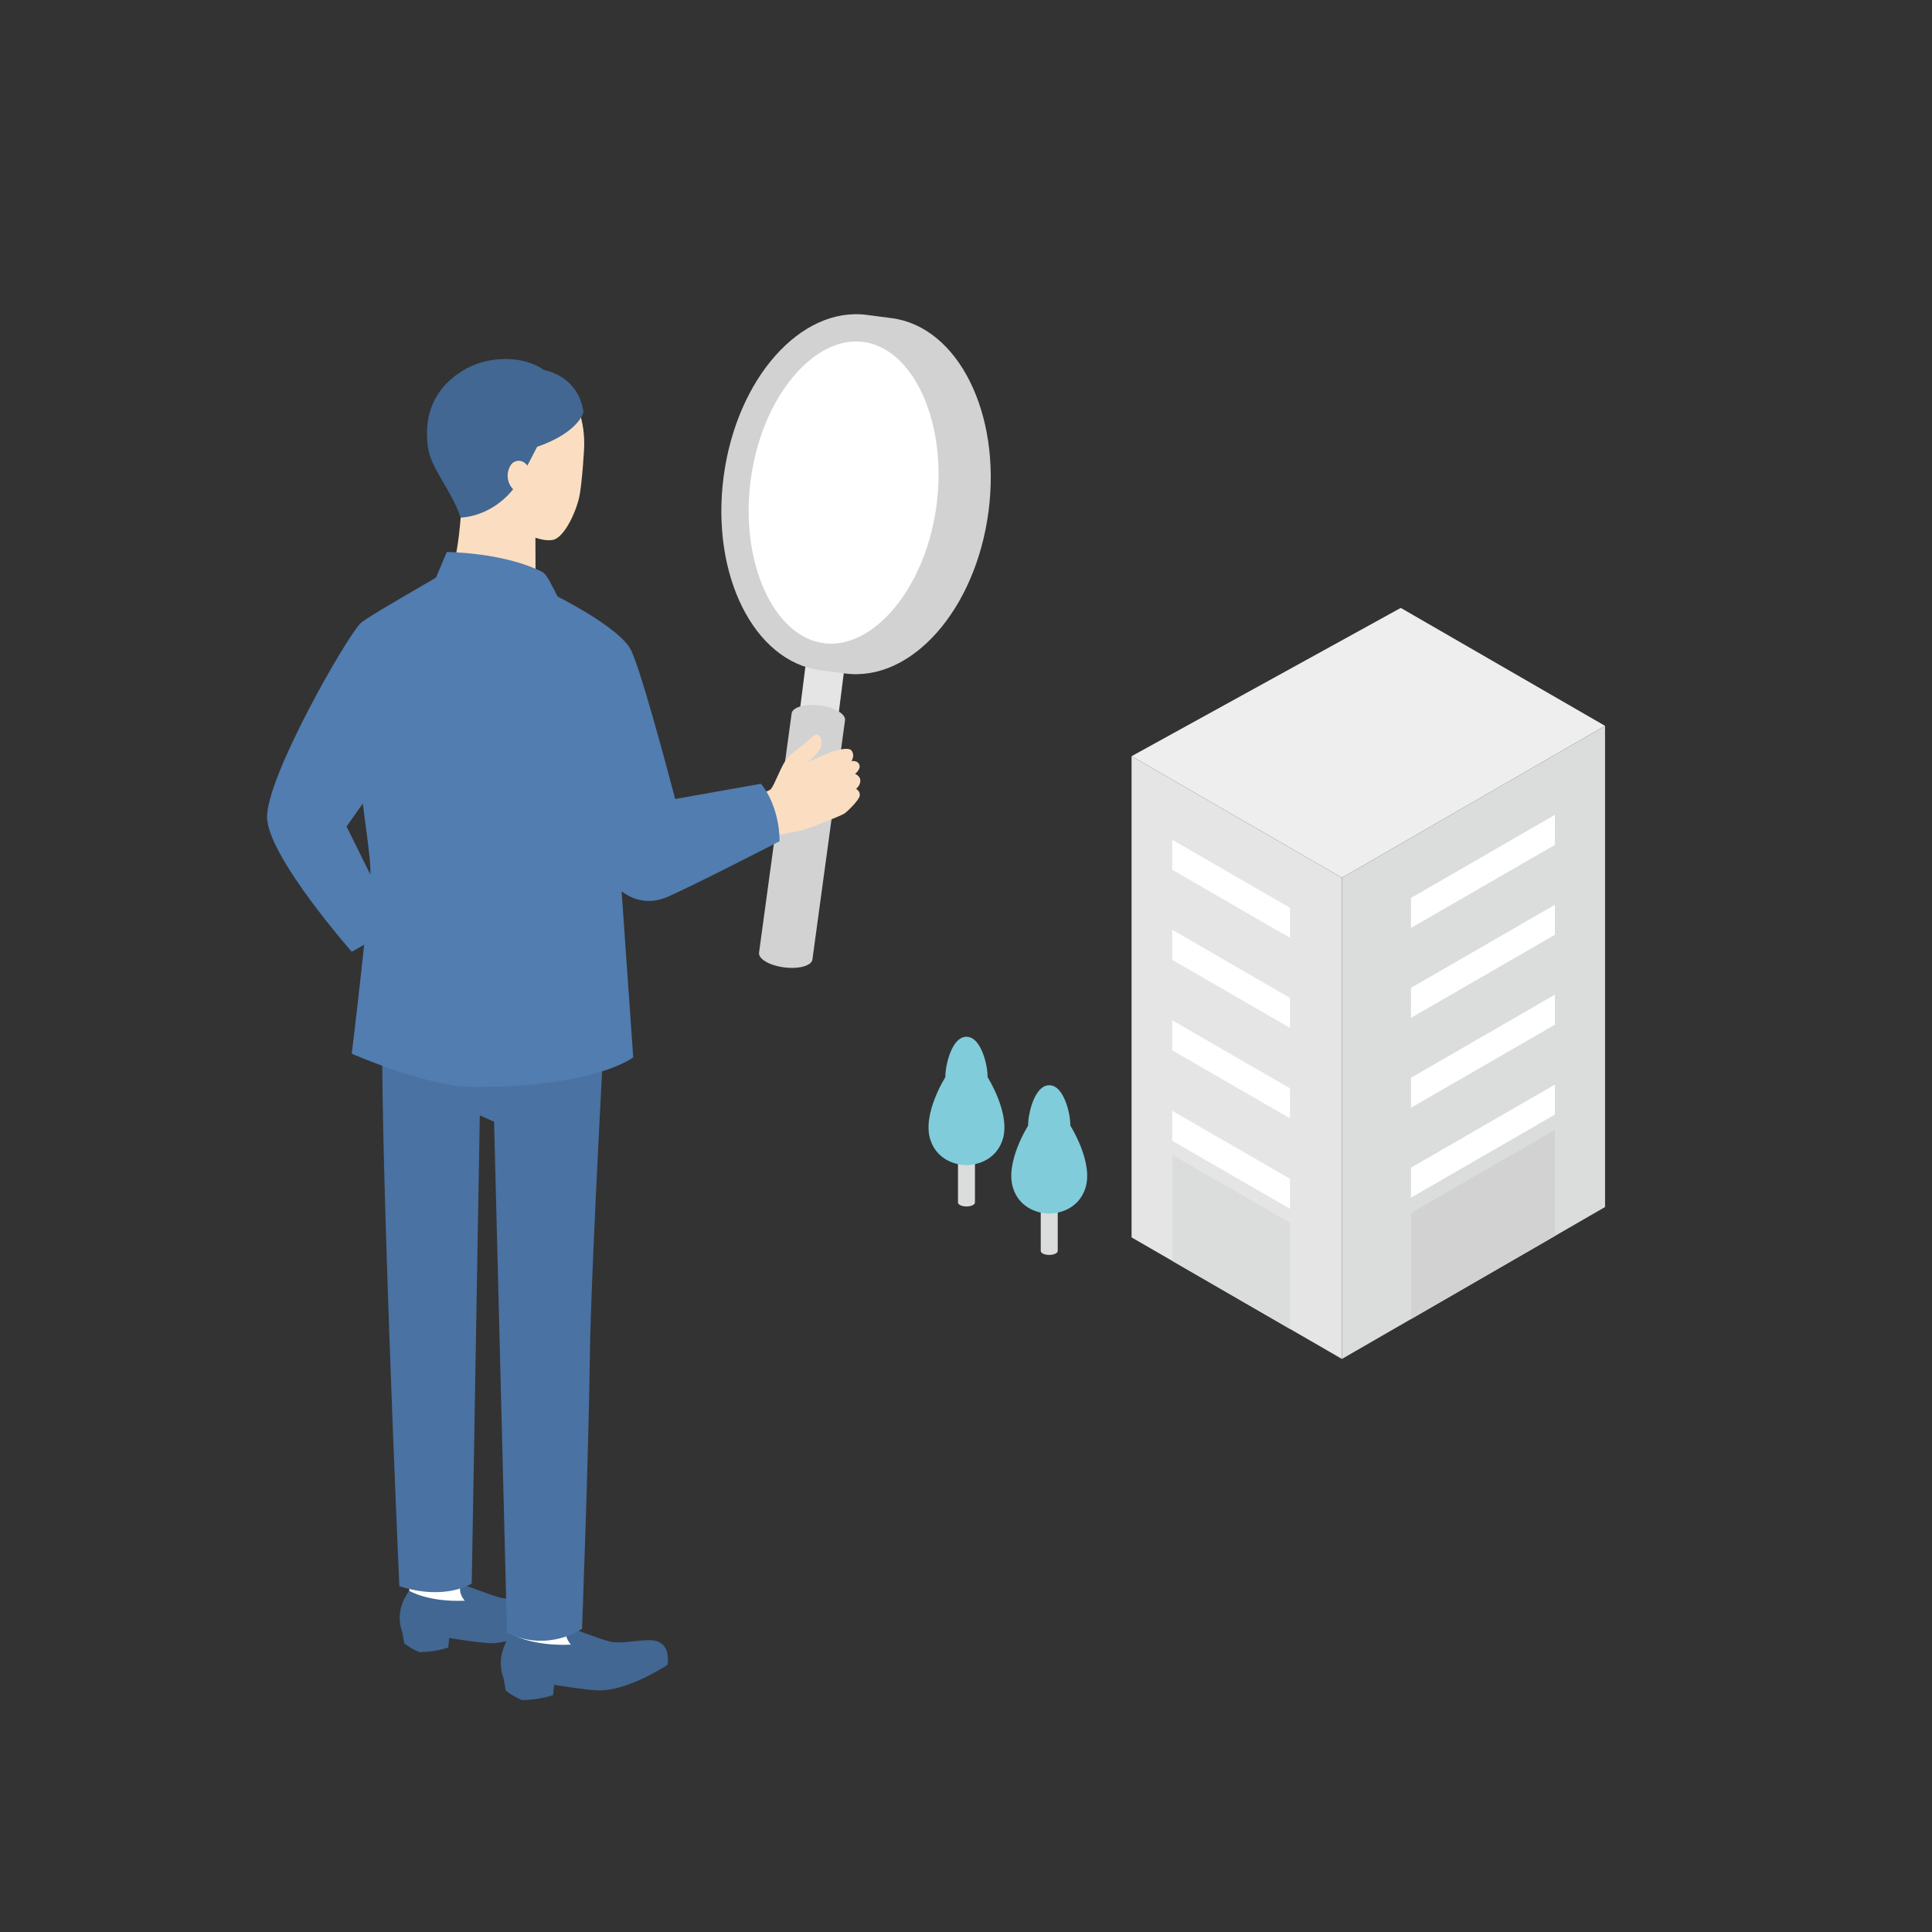 <?xml version="1.0" encoding="UTF-8"?>
<svg xmlns="http://www.w3.org/2000/svg" version="1.1" viewBox="0 0 1000 1000">
  <rect x="0" y="0" width="1000" height="1000" fill="#333333" stroke="none"/>
  <defs>
    <style>
      .cls-1 {
        fill: #c8c9ca;
      }

      .cls-1, .cls-2, .cls-3, .cls-4, .cls-5, .cls-6, .cls-7, .cls-8, .cls-9, .cls-10, .cls-11, .cls-12, .cls-13 {
        stroke-width: 0px;
      }

      .cls-2 {
        fill: #d2d2d3;
      }

      .cls-3 {
        fill: #7caed6;
      }

      .cls-4 {
        fill: #517db0;
      }

      .cls-5 {
        fill: #81cddb;
      }

      .cls-6 {
        fill: #eeeeef;
      }

      .cls-7 {
        fill: #fbdec1;
      }

      .cls-8 {
        fill: #80ccda;
      }

      .cls-9 {
        fill: #dbdcdc;
      }

      .cls-10 {
        fill: #e5e5e6;
      }

      .cls-11 {
        fill: #fff;
      }

      .cls-14 {
        display: none;
      }

      .cls-12 {
        fill: #4a72a2;
      }

      .cls-13 {
        fill: #416792;
      }
    </style>
  </defs>
  <g id="woman" class="cls-14">
    <g>
      <g>
        <g>
          <polygon class="cls-9" points="773.754 407.029 716.591 438.868 717.599 763.942 773.754 796.363 829.938 763.903 829.938 438.868 773.754 407.029"/>
          <polygon class="cls-6" points="773.754 407.029 716.591 438.868 773.265 472.21 829.938 438.868 773.754 407.029"/>
          <polygon class="cls-1" points="773.265 472.21 773.754 796.363 829.938 763.903 829.938 438.868 773.265 472.21"/>
        </g>
        <g>
          <polygon class="cls-9" points="645.392 428.081 588.228 459.919 589.237 688.098 645.392 720.52 701.576 688.059 701.576 459.919 645.392 428.081"/>
          <polygon class="cls-6" points="645.392 428.081 588.228 459.919 644.902 493.262 701.576 459.919 645.392 428.081"/>
          <polygon class="cls-1" points="701.576 459.919 644.902 493.262 645.392 720.52 701.576 688.059 701.576 459.919"/>
        </g>
        <g>
          <polygon class="cls-9" points="519.795 482.93 462.632 514.769 463.64 622.917 519.795 655.338 575.979 622.878 575.979 514.769 519.795 482.93"/>
          <polygon class="cls-6" points="519.795 482.93 462.632 514.769 519.306 548.111 575.979 514.769 519.795 482.93"/>
          <polygon class="cls-1" points="575.979 514.769 519.306 548.111 519.795 655.338 575.979 622.878 575.979 514.769"/>
        </g>
      </g>
      <path class="cls-5" d="M794.436,264.087l-103.401-21.155,12.587,28.599-180.853,113.205c-1.71,1.07-.464,3.698,1.447,3.051l200.684-67.91,12.324,28.002,57.212-83.792Z"/>
    </g>
    <g>
      <path class="cls-7" d="M215.976,742.86s-1.025,40.248-1.517,44.864c-.571,5.36-8.168,18.851-4.344,25.348,4.536,7.708,13.439,1.086,23.856,4.936,8.934,3.302,16.456-.128,21.287-2.749,4.977-2.701,8.775-5.729,7.427-8.98-.798-1.923-2.567-3.568-8.772-3.192-4.459.27-9.692-.441-11.441-1.462-3.092-1.805-8.532-6.712-9.815-9.565,0,0,5.046-33.615,6.618-45.512l-23.298-3.688Z"/>
      <path class="cls-13" d="M258.421,802.196c-5.336-.909-11.95.543-11.95.543,1.944.847,5.516,2.76,1.758,4.681s-12.973.08-20.433-3.77c-7.461-3.851-16.864-6.816-16.864-6.816-5.203,9.642-2.284,16.496-2.284,16.496l-.017,4.684c-.003.772.355,1.505.977,1.962.999.735,2.76,1.862,5.273,2.867,1.16.464,2.439.56,3.649.252l6.033-1.533c.833-.212,1.439-.93,1.507-1.787l.156-1.965c5.193-.189,8.293,1.687,15.939,2.233,8.756.625,18.853-6.895,20.993-10.282,2.141-3.388.598-6.657-4.739-7.566Z"/>
      <path class="cls-7" d="M289.112,770.657s5.957,43.7,5.508,48.739c-.522,5.851-8.548,20.695-4.26,27.704,5.088,8.315,14.665.933,26.089,4.934,9.797,3.431,17.93-.447,23.145-3.394,5.374-3.037,9.456-6.407,7.925-9.924-.905-2.08-2.864-3.841-9.619-3.315-4.854.378-10.57-.3-12.495-1.38-3.403-1.909-9.424-7.155-10.875-10.239,0,0-1.262-40.807.03-56.247l-25.449,3.124Z"/>
      <path class="cls-13" d="M342.796,834.346c-5.832-.89-12.698.856-12.698.856,2.134.887,5.749,2.864,1.69,5.027s-14.136.33-22.338-3.727c-8.202-4.057-18.504-7.112-18.504-7.112-5.489,10.604-2.18,18.019-2.18,18.019l.069,5.104c.011.842.415,1.633,1.101,2.12,1.102.782,3.042,1.977,5.8,3.026,1.273.484,2.668.565,3.982.207l6.546-1.783c.904-.246,1.55-1.04,1.609-1.975l.133-2.144c5.655-.303,9.069,1.684,17.411,2.136,9.554.518,20.416-7.866,22.685-11.597,2.27-3.732.527-7.266-5.306-8.156Z"/>
      <path class="cls-12" d="M313.532,549.081c1.182,38.241,2.382,109.094,3.031,135.575,1.018,41.575,1.858,121.074,1.858,121.074,0,0-13.649,9.95-31.317,1.82l-7.893-124.096-12.871-100.6-8.828-3.005-17.497,195.043s-10.941,7.338-30.218,1.118c0,0,6.049-156.895,8.995-227.901l13.515-16.671,69.06-1.074,12.165,18.715Z"/>
      <path class="cls-3" d="M213.591,510.246c-10.676-7.126-48.38-32.551-49.763-45.479-1.774-16.592,41.445-96.197,41.445-96.197l18.985,42.577-12.986,24.968-15.16,25.968,19.913,18.648-2.435,29.515Z"/>
      <path class="cls-7" d="M250.654,314.666s.852,22.705-2.789,34.601l24.138,8.843,12.226-10.567s-1.478-19.65-2.59-33.953l-30.986,1.077Z"/>
      <path class="cls-7" d="M271.684,320.131c3.466,3.756,14.254,8.991,19.174,7.457,5.124-1.598,9.447-11.754,10.472-19.219.756-5.509.893-22.421.604-25.63-.289-3.209-1.72-33.54-31.954-33.457-31.085.085-38.639,19.074-37.601,32.267.793,10.077,9.464,24.524,32.646,30.128,0,0,3.297,4.812,6.659,8.455Z"/>
      <path class="cls-13" d="M273.628,298.59c10.277-14.725,17.345-23.269,21.521-27.891,3.451-3.82,3.64-9.585.438-13.616-1.519-1.911-3.565-3.824-6.31-5.383-5.67-3.222-9.409-4.916-16.274-4.081,0,0-19.802-2.521-31.207,5.585-9.607,6.828-15.501,14.943-13.35,34.144,2.199,19.634-.458,26.29,2.185,32.418,5.732,13.291,37.707,9.362,46.121,7.084,0,0-5.983-6.408-5.359-18.193.351-6.634,2.237-10.065,2.237-10.065Z"/>
      <path class="cls-7" d="M273.812,306.616c-7.93-3.073-7.028-11.684-4.493-13.769,3.578-2.943,6.931.807,6.931.807l2.427,1.886-3.148,11.827-1.717-.751Z"/>
      <path class="cls-7" d="M424.977,274.342c-.805-2.992-7.271-9.371-11.298-11.034-4.027-1.664-11.361-3.996-13.772-2.411-1.164.766-2.327,2.648-3.357,4.781.054-.893-.16-1.722-.822-2.203-1.266-.921-5.063,2.186-6.674,3.452s-2.368,7.914-3.059,11.021c-.69,3.107,9.524,14.143,9.524,14.143-.46,2.647-6.345,15.182-6.345,15.182l17.222,9.517,9.97-20.394s9.416-19.064,8.611-22.056Z"/>
      <path class="cls-3" d="M206.965,405.173c2.456,25.939,10.108,59.707,10.275,66.051.289,10.994-11.171,79.149-11.171,79.149,0,0,28.35,6.306,51.805,7.58,52.019,2.825,63.954-4.118,67.922-11.42,3.968-7.302-4.433-104.503-4.663-132.034,15.346-7.14,50.747-18.786,58.039-25.672,9.332-8.813,35.341-79.218,35.341-79.218l-25.379-14.529s-31.247,62.282-35.168,64.902c-2.52,1.684-18.433,4.208-29.487,5.797-11.206-5.368-27.615-12.494-32.035-13.644-1.993-3.77-4.114-6.424-6.122-7.446-16.155-8.224-41.545-7.136-41.545-7.136l-2.694,6.35c-8.061,4.481-29.937,17.007-36.81,24.667l1.692,36.604Z"/>
    </g>
  </g>
  <g id="_レイヤー_2" data-name="レイヤー 2">
    <g>
      <g>
        <path class="cls-9" d="M495.853,594.313v28.085c0,1.141,1.966,2.065,4.392,2.065s4.392-.924,4.392-2.065v-28.085h-8.785Z"/>
        <path class="cls-8" d="M500.245,603.065s-14.12.398-18.639-12.97c-4.519-13.367,7.719-32.571,7.719-32.571-.188-5.083,3.012-20.898,10.92-20.898s11.108,15.815,10.92,20.898c0,0,12.238,19.204,7.719,32.571-4.519,13.367-18.639,12.97-18.639,12.97Z"/>
      </g>
      <g>
        <path class="cls-9" d="M538.691,619.402v28.085c0,1.141,1.966,2.065,4.392,2.065s4.392-.924,4.392-2.065v-28.085h-8.785Z"/>
        <path class="cls-8" d="M543.083,628.155s-14.12.398-18.639-12.969c-4.519-13.367,7.719-32.571,7.719-32.571-.188-5.083,3.012-20.898,10.92-20.898s11.108,15.815,10.92,20.898c0,0,12.238,19.204,7.719,32.571-4.519,13.367-18.639,12.969-18.639,12.969Z"/>
      </g>
      <g>
        <polygon class="cls-6" points="830.773 375.698 725.037 314.65 585.696 391.409 694.582 454.328 830.773 375.698"/>
        <polygon class="cls-9" points="694.582 454.328 694.582 703.386 830.773 624.755 830.773 375.698 830.773 375.698 694.582 454.328"/>
        <polygon class="cls-10" points="585.696 391.409 585.696 391.409 585.696 640.467 694.582 703.386 694.582 454.328 585.696 391.409"/>
        <polygon class="cls-9" points="667.689 687.846 667.689 632.943 606.749 597.729 606.749 652.632 667.689 687.846"/>
        <polygon class="cls-11" points="667.689 485.408 606.749 450.194 606.749 434.654 667.689 469.868 667.689 485.408"/>
        <polygon class="cls-11" points="667.689 532.028 606.749 496.814 606.749 481.274 667.689 516.488 667.689 532.028"/>
        <polygon class="cls-11" points="667.689 578.857 606.749 543.643 606.749 528.103 667.689 563.316 667.689 578.857"/>
        <polygon class="cls-11" points="667.689 625.685 606.749 590.472 606.749 574.931 667.689 610.145 667.689 625.685"/>
        <polygon class="cls-11" points="730.321 464.774 804.809 421.768 804.809 437.308 730.321 480.314 730.321 464.774"/>
        <polygon class="cls-11" points="730.321 511.308 804.809 468.303 804.809 483.843 730.321 526.848 730.321 511.308"/>
        <polygon class="cls-11" points="730.321 557.843 804.809 514.837 804.809 530.377 730.321 573.383 730.321 557.843"/>
        <polygon class="cls-11" points="730.321 604.377 804.809 561.372 804.809 576.912 730.321 619.917 730.321 604.377"/>
        <polygon class="cls-2" points="730.321 682.751 730.321 627.849 804.809 584.844 804.809 639.746 730.321 682.751"/>
      </g>
    </g>
    <g>
      <g>
        <path class="cls-10" d="M419.879,321.333l-6.092,48.055c-.297,2.344,3.932,4.81,9.445,5.509,5.514.699,10.225-.634,10.522-2.978l6.092-48.055-19.967-2.531Z"/>
        <path class="cls-2" d="M424.309,365.158c-7.631-.967-14.15.878-14.561,4.121l-16.872,123.824c-.411,3.243,5.442,6.657,13.072,7.624,7.631.967,14.15-.878,14.561-4.121l16.872-123.824c.411-3.243-5.442-6.657-13.072-7.624Z"/>
        <path class="cls-2" d="M461.604,164.686c-2.175-.285-10.706-1.405-12.881-1.691-34.305-4.503-67.519,33.016-74.185,83.8-6.666,50.784,15.741,95.603,50.046,100.106,2.175.285,10.706,1.405,12.881,1.691,34.305,4.503,67.519-33.016,74.185-83.8,6.666-50.784-15.741-95.603-50.046-100.106Z"/>
        <path class="cls-11" d="M430.189,333.162c-1.255,0-2.523-.083-3.769-.246-26.088-3.425-43.442-42.022-37.895-84.284,2.698-20.552,10.328-39.368,21.485-52.981,9.996-12.197,21.755-18.914,33.109-18.914,1.255,0,2.523.083,3.769.246,26.088,3.425,43.442,42.022,37.895,84.283-2.698,20.552-10.328,39.368-21.485,52.981-9.996,12.197-21.755,18.914-33.109,18.914Z"/>
      </g>
      <g>
        <path class="cls-4" d="M186.886,322.39c-6.759,5.809-49.654,80.648-48.635,101.151,1.019,20.502,43.815,69.074,43.815,69.074l23.008-12.989-25.699-51.811,25.699-36.467s-12.047-59.223-18.188-68.958Z"/>
        <path class="cls-7" d="M374.084,414.678s22.837-3.614,24.98-6.313c2.143-2.699,5.611-12.894,8.652-16.237,3.041-3.342,8.131-6.112,12.491-10.594,4.36-4.482,6.81,3.275,3.403,7.462-3.407,4.187-6.26,5.743-6.26,5.743,0,0,9.369-3.993,11.569-4.986,2.2-.993,10.272-3.502,11.869-1.225,1.921,2.738-.124,5.429-.124,5.429,0,0,3.154-.609,4.111,1.811.957,2.42-2.204,4.781-2.204,4.781,0,0,2.771,1.024,2.747,3.564-.024,2.541-2.223,4.213-2.223,4.213,0,0,2.34,1.235,1.894,3.593-.446,2.358-6.236,7.96-7.839,9.109-1.604,1.149-17.259,7.367-21.543,8.539-4.49,1.229-39.182,7.411-39.182,7.411l-2.339-22.3Z"/>
        <polygon class="cls-11" points="238.744 809.116 239.907 822.863 248.381 830.803 236.895 836.703 211.19 832.372 211.85 823.413 211.873 809.116 238.744 809.116"/>
        <path class="cls-13" d="M211.85,823.413s9.93,5.979,28.726,5.098c0,0-1.851-1.972-2.322-4.513-.42-2.269.441-4.24.441-4.24,0,0,14.487,5.625,20.31,7.192,5.4,1.453,14.835-.913,20.267-.549,10.115.677,7.692,11.857,7.692,11.857,0,0-19.651,13.095-34.133,12.219-5.323-.322-13.816-1.621-20.333-2.665l-.497,4.933c-6.849,2.413-14.909,2.436-14.909,2.436-6.12-2.746-7.973-4.768-7.973-4.768-.03-.875-.876-5.648-.876-5.648-4.547-11.81,3.608-21.35,3.608-21.35Z"/>
        <polygon class="cls-11" points="293.53 830.373 294.783 845.179 303.909 853.731 291.538 860.086 263.853 855.421 264.564 845.771 264.588 830.373 293.53 830.373"/>
        <path class="cls-13" d="M264.564,845.771s10.695,6.44,30.94,5.491c0,0-1.994-2.124-2.501-4.861-.452-2.444.475-4.567.475-4.567,0,0,15.603,6.059,21.875,7.746,5.816,1.565,15.978-.983,21.829-.592,10.895.729,8.284,12.77,8.284,12.77,0,0-21.165,14.104-36.763,13.161-5.734-.347-14.881-1.745-21.9-2.87l-.535,5.313c-7.377,2.599-16.058,2.623-16.058,2.623-6.592-2.957-8.587-5.136-8.587-5.136-.032-.943-.944-6.084-.944-6.084-4.898-12.72,3.886-22.995,3.886-22.995Z"/>
        <path class="cls-12" d="M313.869,513.905s-7.922,139.986-8.566,188.72c-.681,51.573-4.034,140.407-4.034,140.407,0,0-16.927,12.34-38.84,2.258l-6.693-264.673-7.39-3.288-4.168,242.284s-13.569,9.101-37.476,1.387c0,0-11.031-247.127-8.57-305.61l17.75-5.609,79.109-4.086,18.88,8.209Z"/>
        <path class="cls-7" d="M238.762,262.724s-1.007,24.972-6.577,37.845l28.977,10.951,16.041-10.973s-.042-21.65-.118-37.411l-17.744-11.578-20.579,11.166Z"/>
        <path class="cls-7" d="M266.263,271.952c3.581,4.262,14.556,8.792,20.13,7.443,5.805-1.405,11.828-14.498,13.5-22.479,1.233-5.89,2.593-24.107,2.501-27.583-.092-3.476.486-36.251-33.098-38.034-34.529-1.833-42.279,18.7-42.068,32.981.161,10.909,6.763,26.477,32.108,33.951,0,0,3.453,9.586,6.927,13.72Z"/>
        <path class="cls-4" d="M393.875,405.661l-44.388,7.904c-6.662-25.165-17.995-66.774-22.765-76.863-4.914-10.396-31.019-24.296-38.096-27.918-2.521-4.699-5.381-11.433-7.937-12.735-20.036-10.199-49.419-10.334-49.419-10.334l-5.635,13.282c-10.017,5.95-35.627,20.439-38.75,23.393-3.998,3.781-4.276,19.897-4.086,40.835.246,27.17,8.559,73.169,8.911,86.523.352,13.354-9.644,95.639-9.644,95.639,0,0,39.035,17.205,62.646,17.257,63.682.138,83.041-15.385,83.041-15.385l-6.008-85.886c5.137,3.82,13.429,7.396,23.849,2.812,14.214-6.253,57.919-28.752,57.919-28.752-.184-19.335-9.637-29.772-9.637-29.772Z"/>
        <path class="cls-13" d="M278.024,231.261l-8.007,15.412-4,6.054c-11.849,15.172-27.587,15.172-27.587,15.172-4.9-14.461-15.439-25.337-16.94-36.49-2.765-20.553,6.64-32.487,17.778-39.424,13.222-8.235,31.689-8.084,42.203-.498,10.506,2.267,18.993,9.727,20.514,21.909,0,0-2.362,10.406-23.961,17.864Z"/>
        <path class="cls-7" d="M268.007,255.196c-8.032-5.013-5.251-14.243-2.043-15.995,4.526-2.473,7.411,2.328,7.411,2.328l2.261,2.568-5.908,12.278-1.721-1.179Z"/>
      </g>
    </g>
  </g>
</svg>